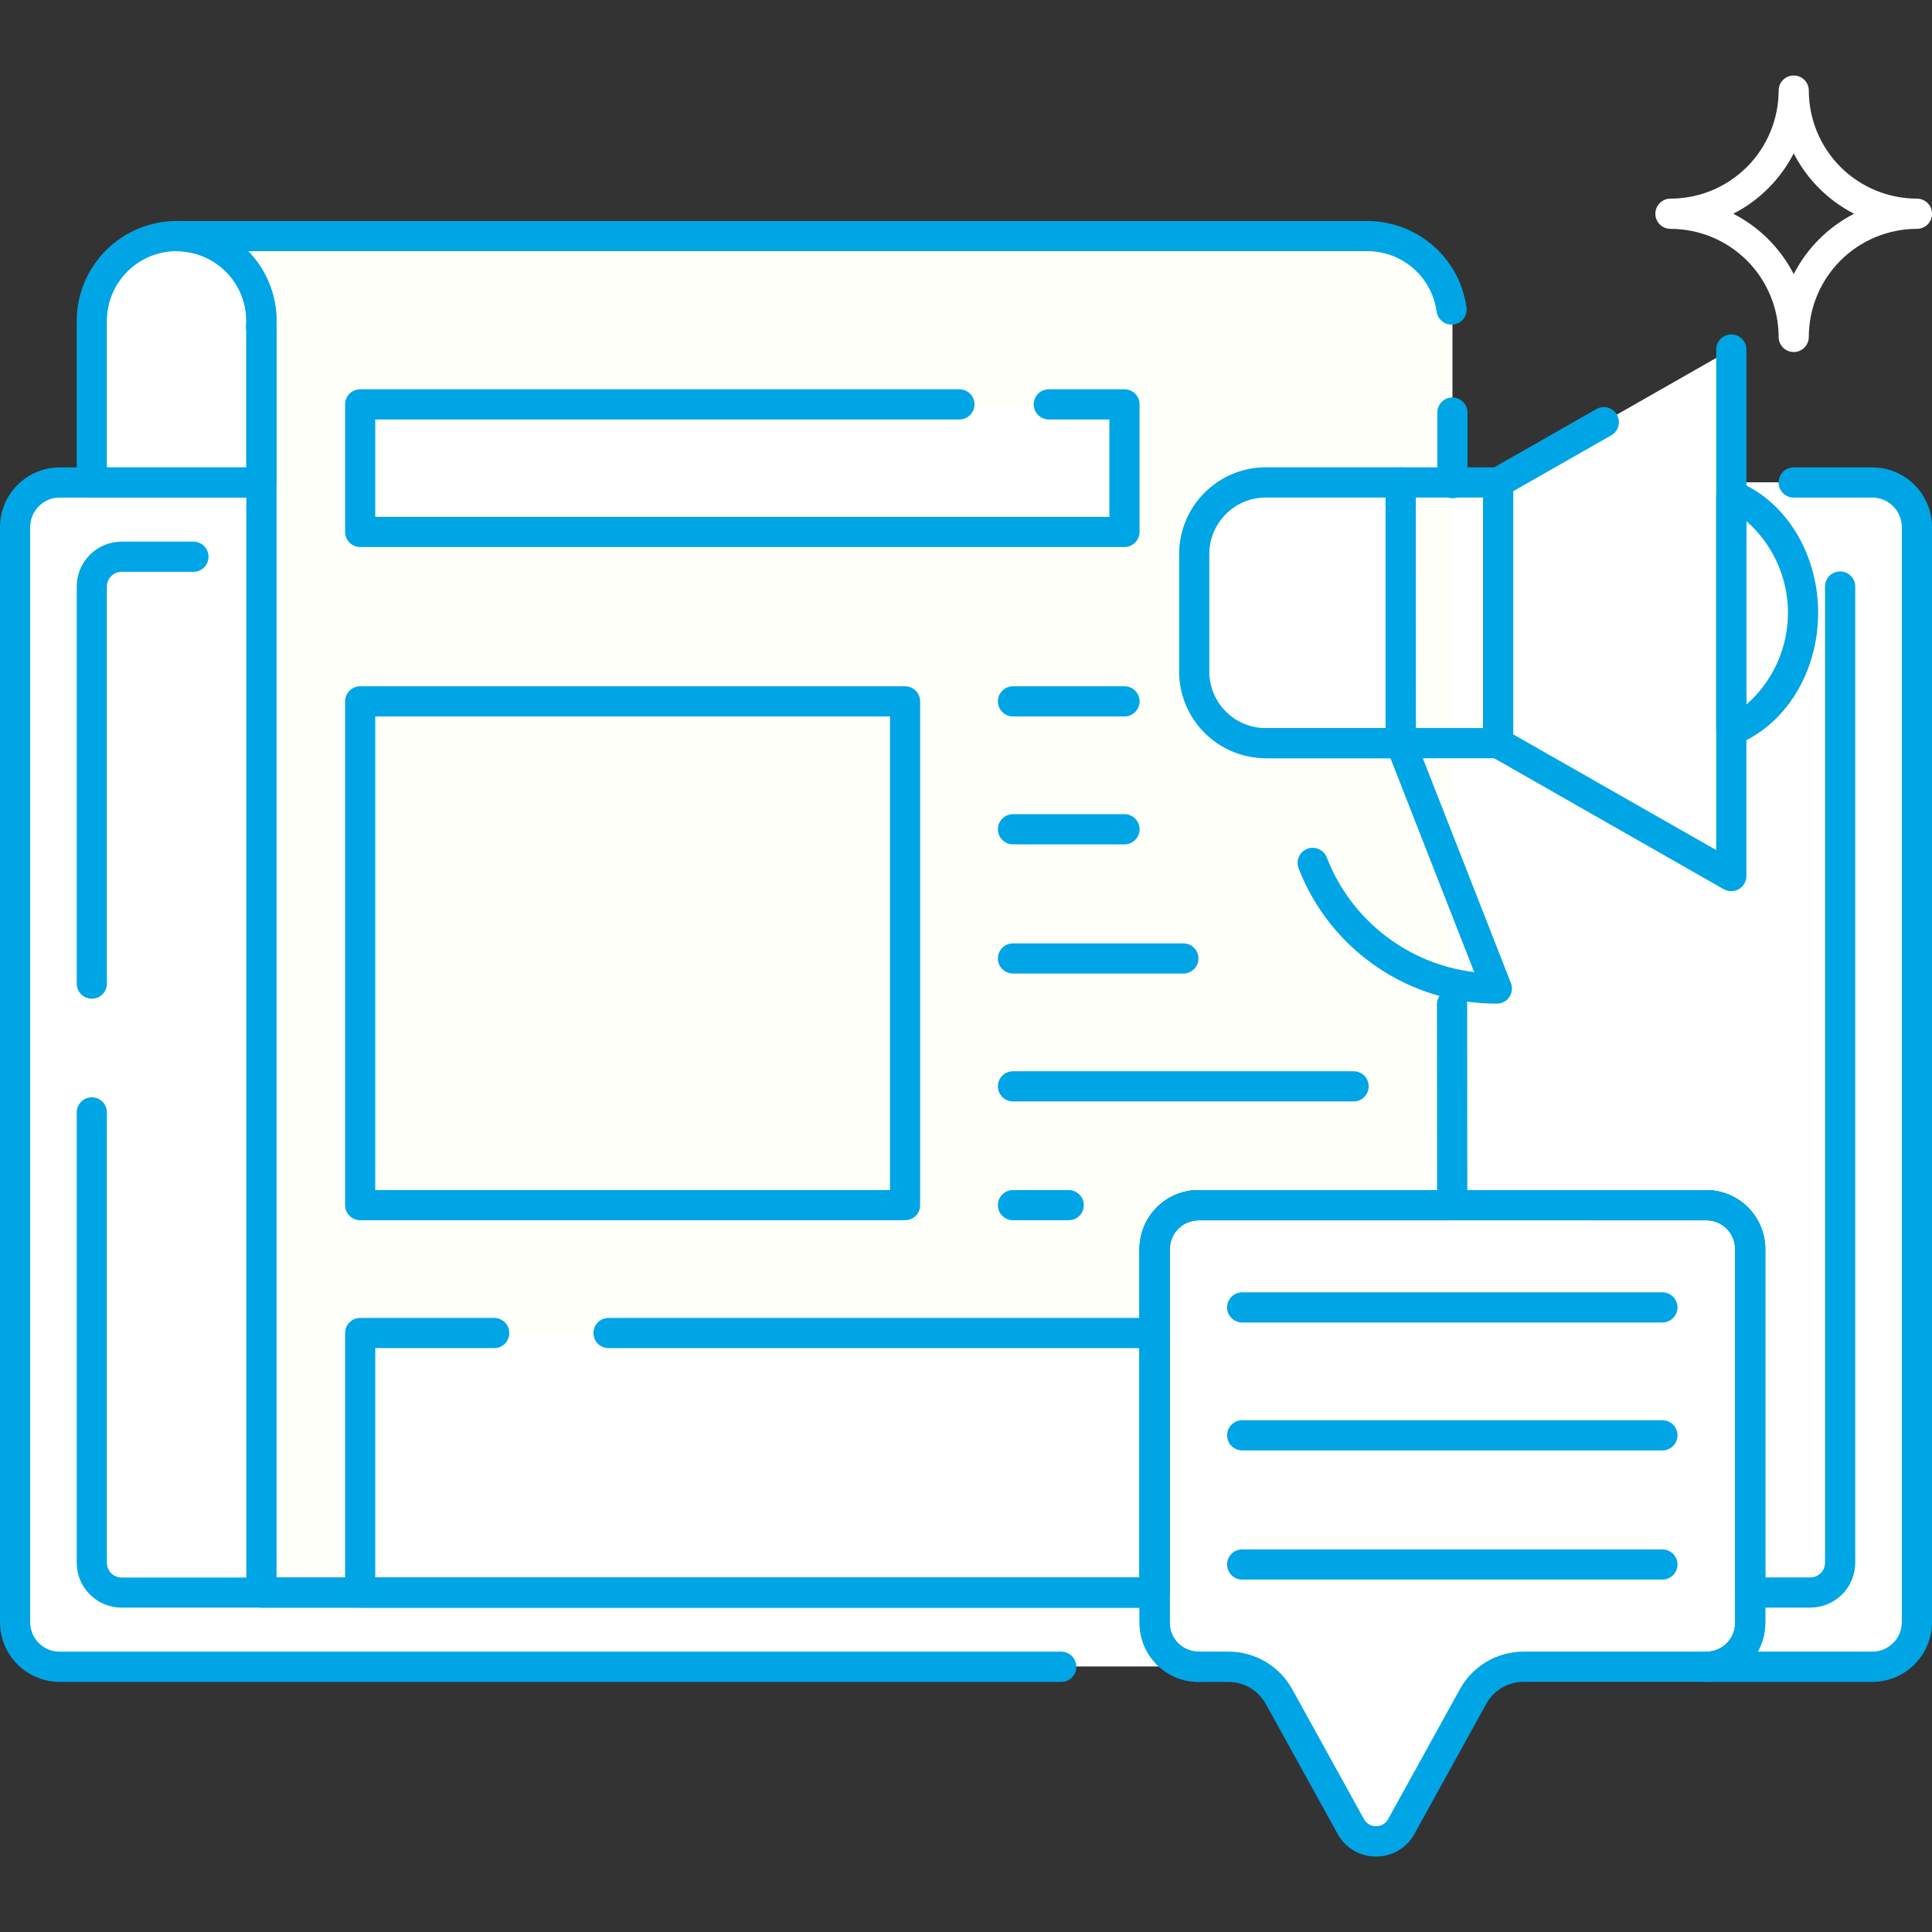 <svg width="42" height="42" viewBox="0 0 42 42" fill="none" xmlns="http://www.w3.org/2000/svg">
<rect x="0" y="0" width="42" height="42" fill="#333333" stroke="none"/>
<path d="M1.297 10.489H40.705C40.961 10.489 41.207 10.591 41.389 10.773C41.57 10.955 41.672 11.201 41.672 11.458V35.258C41.672 35.515 41.57 35.762 41.388 35.943C41.206 36.125 40.96 36.227 40.703 36.227H1.297C1.04 36.227 0.794 36.125 0.612 35.943C0.43 35.761 0.328 35.515 0.328 35.258V11.457C0.328 11.201 0.43 10.954 0.612 10.773C0.793 10.591 1.04 10.489 1.297 10.489Z" fill="white"/>
<path d="M0.974 35.904V12.104C0.974 11.848 1.076 11.601 1.258 11.419C1.44 11.238 1.686 11.135 1.943 11.135H41.349C41.443 11.137 41.537 11.152 41.627 11.181C41.568 10.981 41.446 10.806 41.279 10.682C41.113 10.557 40.911 10.489 40.703 10.489H1.297C1.17 10.489 1.044 10.514 0.926 10.563C0.809 10.611 0.702 10.683 0.612 10.773C0.522 10.863 0.45 10.97 0.402 11.088C0.353 11.205 0.328 11.331 0.328 11.458V35.258C0.329 35.466 0.396 35.668 0.521 35.834C0.645 36.001 0.82 36.123 1.019 36.182C0.991 36.092 0.976 35.998 0.974 35.904Z" fill="white"/>
<path d="M2.64 12.105H39.357C39.528 12.105 39.693 12.173 39.814 12.294C39.935 12.415 40.003 12.579 40.003 12.751V33.964C40.003 34.135 39.935 34.299 39.814 34.42C39.693 34.542 39.529 34.61 39.357 34.61H2.64C2.469 34.61 2.305 34.542 2.183 34.42C2.062 34.299 1.994 34.135 1.994 33.964V12.75C1.994 12.579 2.062 12.415 2.183 12.294C2.304 12.173 2.469 12.105 2.64 12.105Z" fill="white"/>
<path d="M38.408 27.511H27.366C27.241 27.511 27.117 27.536 27.002 27.583C26.886 27.631 26.781 27.701 26.693 27.79C26.604 27.878 26.534 27.983 26.486 28.098C26.439 28.214 26.414 28.338 26.414 28.463V34.609H39.362V28.463C39.362 28.338 39.338 28.214 39.29 28.098C39.242 27.983 39.171 27.877 39.083 27.789C38.994 27.7 38.889 27.63 38.773 27.583C38.657 27.535 38.533 27.511 38.408 27.511Z" fill="white"/>
<path d="M37.636 20.902V17.734C37.697 17.71 37.757 17.683 37.815 17.653C38.153 17.468 38.434 17.195 38.627 16.862C38.82 16.529 38.918 16.149 38.91 15.764V12.343H27.518C27.313 12.343 27.111 12.383 26.922 12.461C26.733 12.54 26.561 12.654 26.417 12.799C26.273 12.943 26.158 13.115 26.079 13.303C26.001 13.492 25.961 13.695 25.961 13.899V16.455C25.961 16.66 26.001 16.862 26.079 17.051C26.158 17.239 26.273 17.411 26.417 17.555C26.561 17.7 26.733 17.815 26.922 17.893C27.111 17.971 27.313 18.011 27.518 18.011L28.537 20.614C28.852 21.419 29.402 22.111 30.117 22.598C30.831 23.085 31.675 23.346 32.54 23.346L30.45 18.011H32.566L37.636 20.902Z" fill="white"/>
<path d="M3.286 12.751H40.004C40.004 12.666 39.987 12.582 39.954 12.504C39.922 12.425 39.874 12.354 39.814 12.294C39.754 12.234 39.683 12.186 39.605 12.154C39.526 12.121 39.442 12.105 39.357 12.105H2.64C2.555 12.105 2.471 12.121 2.393 12.154C2.314 12.186 2.243 12.234 2.183 12.294C2.123 12.354 2.076 12.425 2.043 12.504C2.011 12.582 1.994 12.666 1.994 12.751V33.963C1.994 34.048 2.011 34.132 2.043 34.211C2.076 34.289 2.123 34.36 2.183 34.42C2.243 34.48 2.314 34.528 2.393 34.56C2.471 34.593 2.555 34.61 2.64 34.61V13.397C2.64 13.312 2.657 13.228 2.689 13.15C2.722 13.072 2.769 13 2.829 12.94C2.889 12.88 2.961 12.833 3.039 12.8C3.117 12.768 3.201 12.751 3.286 12.751Z" fill="white"/>
<path d="M33.783 12.75H31.574V16.392V34.615H33.783V12.75Z" fill="white"/>
<path d="M27.887 10.489V6.976C27.887 6.734 27.935 6.494 28.028 6.271C28.12 6.047 28.256 5.844 28.427 5.673C28.599 5.502 28.802 5.366 29.025 5.273C29.249 5.181 29.489 5.133 29.731 5.133H3.84C3.598 5.133 3.358 5.181 3.134 5.273C2.911 5.366 2.707 5.502 2.536 5.673C2.365 5.844 2.229 6.047 2.137 6.271C2.044 6.494 1.996 6.734 1.996 6.976V10.489H27.887Z" fill="white"/>
<path d="M29.731 5.133H3.84C4.082 5.133 4.322 5.181 4.545 5.273C4.769 5.366 4.972 5.502 5.143 5.673C5.315 5.844 5.45 6.047 5.543 6.271C5.636 6.494 5.684 6.734 5.684 6.976C5.684 7.024 5.68 7.071 5.676 7.117H5.684V34.62H31.575V6.976C31.575 6.734 31.527 6.494 31.434 6.271C31.341 6.047 31.206 5.844 31.035 5.673C30.863 5.502 30.66 5.366 30.436 5.273C30.213 5.181 29.973 5.133 29.731 5.133Z" fill="#FFFFFA"/>
<path d="M7.83 8.791H24.445V11.564H7.83V8.791Z" fill="white"/>
<path d="M7.83 28.979H29.425V34.615H7.83V28.979Z" fill="white"/>
<path d="M30.45 16.156H27.518C27.313 16.156 27.111 16.116 26.922 16.038C26.733 15.959 26.561 15.845 26.417 15.7C26.273 15.556 26.158 15.384 26.079 15.195C26.001 15.007 25.961 14.804 25.961 14.6V12.042C25.961 11.838 26.001 11.635 26.079 11.447C26.158 11.258 26.273 11.086 26.417 10.942C26.561 10.797 26.733 10.683 26.922 10.604C27.111 10.526 27.313 10.486 27.518 10.486H30.45V16.156Z" fill="white"/>
<path d="M27.518 10.488C27.105 10.488 26.709 10.651 26.418 10.943C26.126 11.234 25.961 11.63 25.961 12.042V12.764C25.961 12.56 26.001 12.357 26.079 12.168C26.158 11.98 26.273 11.808 26.417 11.664C26.561 11.519 26.733 11.405 26.922 11.326C27.111 11.248 27.313 11.208 27.518 11.208H30.45V10.488H27.518Z" fill="white"/>
<path d="M37.636 19.045L32.568 16.156V10.488L37.636 7.598V19.045Z" fill="white"/>
<path d="M32.568 10.488V11.207L37.636 8.318V7.598L32.568 10.488Z" fill="white"/>
<path d="M37.636 18.325V19.045L32.568 16.156V15.436L37.636 18.325Z" fill="white"/>
<path d="M27.518 16.156C27.313 16.156 27.111 16.116 26.922 16.038C26.733 15.959 26.561 15.845 26.417 15.7C26.273 15.556 26.158 15.384 26.079 15.195C26.001 15.007 25.961 14.804 25.961 14.6V13.88C25.961 14.084 26.001 14.286 26.079 14.475C26.158 14.664 26.273 14.836 26.417 14.98C26.561 15.125 26.733 15.239 26.922 15.317C27.111 15.396 27.313 15.436 27.518 15.436H30.45V16.156L27.518 16.156Z" fill="white"/>
<path d="M37.637 10.765V15.879C38.12 15.654 38.526 15.291 38.804 14.836C39.082 14.382 39.218 13.854 39.197 13.322C39.218 12.789 39.082 12.262 38.804 11.807C38.526 11.352 38.12 10.989 37.637 10.765Z" fill="white"/>
<path d="M37.637 14.517V15.879C38.12 15.654 38.526 15.291 38.804 14.836C39.082 14.382 39.218 13.854 39.197 13.322C39.195 13.092 39.168 12.864 39.116 12.641C39.039 13.05 38.865 13.434 38.607 13.761C38.35 14.088 38.017 14.347 37.637 14.517Z" fill="white"/>
<path d="M30.451 16.484H27.518C27.018 16.483 26.54 16.285 26.186 15.932C25.833 15.579 25.634 15.101 25.633 14.602V12.042C25.634 11.543 25.832 11.064 26.186 10.711C26.539 10.357 27.018 10.159 27.518 10.158H30.451C30.538 10.158 30.621 10.193 30.683 10.255C30.744 10.316 30.779 10.399 30.779 10.487V16.156C30.779 16.243 30.744 16.326 30.683 16.388C30.621 16.449 30.538 16.484 30.451 16.484ZM27.518 10.816C27.192 10.816 26.88 10.945 26.65 11.175C26.42 11.405 26.29 11.717 26.289 12.042V14.602C26.29 14.927 26.419 15.239 26.649 15.469C26.88 15.7 27.192 15.829 27.518 15.829H30.122V10.816H27.518Z" fill="#00A5E5"/>
<path d="M37.637 19.373C37.579 19.374 37.523 19.359 37.473 19.331L32.406 16.441C32.356 16.412 32.315 16.37 32.286 16.32C32.257 16.27 32.242 16.213 32.242 16.156V10.488C32.242 10.43 32.257 10.373 32.286 10.323C32.315 10.273 32.356 10.232 32.406 10.203L34.703 8.893C34.779 8.85 34.868 8.839 34.952 8.862C35.036 8.885 35.108 8.94 35.151 9.016C35.194 9.092 35.205 9.181 35.182 9.265C35.159 9.349 35.104 9.42 35.028 9.463L32.897 10.678V15.965L37.309 18.48V7.598C37.309 7.511 37.343 7.428 37.405 7.366C37.466 7.305 37.55 7.27 37.637 7.27C37.724 7.27 37.807 7.305 37.869 7.366C37.93 7.428 37.965 7.511 37.965 7.598V19.045C37.965 19.132 37.93 19.216 37.869 19.277C37.807 19.339 37.724 19.373 37.637 19.373Z" fill="#00A5E5"/>
<path d="M32.541 21.818C31.609 21.822 30.698 21.543 29.929 21.018C29.159 20.493 28.567 19.747 28.231 18.878C28.2 18.797 28.201 18.707 28.236 18.627C28.271 18.547 28.336 18.485 28.417 18.453C28.498 18.421 28.589 18.423 28.669 18.458C28.748 18.493 28.811 18.558 28.843 18.639C29.1 19.306 29.535 19.891 30.1 20.33C30.664 20.77 31.338 21.047 32.048 21.133L30.228 16.484H27.518C27.431 16.484 27.347 16.449 27.286 16.388C27.224 16.326 27.189 16.243 27.189 16.156C27.189 16.069 27.224 15.985 27.286 15.924C27.347 15.862 27.431 15.828 27.518 15.828H30.451C30.517 15.827 30.581 15.847 30.636 15.884C30.69 15.922 30.733 15.975 30.756 16.036L32.846 21.371C32.865 21.421 32.873 21.474 32.866 21.527C32.86 21.581 32.841 21.631 32.811 21.675C32.781 21.72 32.741 21.756 32.694 21.78C32.646 21.805 32.594 21.818 32.54 21.818H32.541Z" fill="#00A5E5"/>
<path d="M32.567 16.484H30.449C30.362 16.484 30.279 16.449 30.217 16.388C30.156 16.326 30.121 16.243 30.121 16.156V10.488C30.121 10.401 30.156 10.317 30.217 10.256C30.279 10.194 30.362 10.16 30.449 10.16H32.565C32.652 10.16 32.736 10.194 32.797 10.256C32.859 10.317 32.893 10.401 32.893 10.488V16.156C32.893 16.242 32.859 16.326 32.798 16.387C32.737 16.448 32.654 16.483 32.567 16.484ZM30.779 15.827H32.239V10.816H30.777L30.779 15.827Z" fill="#00A5E5"/>
<path d="M37.637 16.207C37.55 16.207 37.466 16.172 37.405 16.111C37.343 16.049 37.309 15.966 37.309 15.879V10.765C37.309 10.712 37.322 10.659 37.347 10.611C37.372 10.564 37.408 10.524 37.452 10.493C37.497 10.463 37.548 10.445 37.601 10.439C37.654 10.433 37.708 10.44 37.758 10.46C38.815 10.88 39.525 12.03 39.525 13.322C39.525 14.614 38.815 15.764 37.758 16.184C37.719 16.199 37.678 16.207 37.637 16.207ZM37.965 11.328V15.316C38.249 15.067 38.476 14.761 38.632 14.417C38.788 14.073 38.869 13.7 38.869 13.322C38.869 12.944 38.788 12.571 38.632 12.227C38.476 11.883 38.249 11.576 37.965 11.328Z" fill="#00A5E5"/>
<path d="M37.095 36.234H33.12C32.896 36.234 32.676 36.294 32.483 36.408C32.29 36.522 32.131 36.686 32.023 36.882L30.462 39.707C30.408 39.805 30.328 39.887 30.232 39.944C30.135 40.001 30.025 40.031 29.913 40.031C29.801 40.031 29.691 40.001 29.595 39.944C29.498 39.887 29.419 39.805 29.365 39.707L27.804 36.881C27.695 36.685 27.536 36.522 27.343 36.408C27.15 36.294 26.93 36.234 26.706 36.234H26.053C25.928 36.234 25.804 36.209 25.689 36.161C25.573 36.114 25.469 36.044 25.38 35.955C25.292 35.867 25.222 35.762 25.174 35.646C25.126 35.531 25.102 35.407 25.102 35.282V27.151C25.102 27.026 25.126 26.903 25.174 26.787C25.222 26.672 25.292 26.567 25.38 26.479C25.469 26.39 25.573 26.32 25.689 26.272C25.804 26.224 25.928 26.2 26.053 26.2H37.096C37.348 26.2 37.59 26.3 37.769 26.479C37.947 26.657 38.047 26.899 38.047 27.151V35.282C38.047 35.407 38.023 35.531 37.975 35.647C37.927 35.762 37.857 35.867 37.769 35.956C37.68 36.044 37.575 36.114 37.46 36.162C37.344 36.21 37.22 36.235 37.095 36.234Z" fill="white"/>
<path d="M25.756 35.938V27.807C25.756 27.682 25.781 27.559 25.829 27.443C25.876 27.328 25.947 27.223 26.035 27.134C26.123 27.046 26.228 26.976 26.344 26.928C26.459 26.88 26.583 26.856 26.708 26.856H37.751C37.837 26.857 37.924 26.87 38.007 26.895C37.952 26.696 37.832 26.52 37.667 26.394C37.503 26.269 37.301 26.201 37.094 26.2H26.053C25.928 26.2 25.804 26.224 25.689 26.272C25.573 26.32 25.469 26.39 25.38 26.479C25.292 26.567 25.222 26.672 25.174 26.787C25.126 26.903 25.102 27.026 25.102 27.151V35.282C25.102 35.489 25.17 35.691 25.296 35.856C25.422 36.02 25.598 36.14 25.797 36.195C25.772 36.112 25.758 36.025 25.756 35.938Z" fill="white"/>
<path d="M40.703 36.563H37.096C37.008 36.563 36.925 36.528 36.864 36.467C36.802 36.405 36.767 36.322 36.767 36.235C36.767 36.148 36.802 36.064 36.864 36.002C36.925 35.941 37.008 35.906 37.096 35.906C37.261 35.906 37.419 35.841 37.536 35.724C37.653 35.607 37.719 35.448 37.719 35.283V27.151C37.719 27.07 37.703 26.988 37.672 26.913C37.64 26.837 37.594 26.768 37.536 26.711C37.478 26.653 37.41 26.607 37.334 26.575C37.258 26.544 37.177 26.528 37.096 26.528H26.053C25.888 26.529 25.73 26.594 25.613 26.711C25.496 26.828 25.43 26.986 25.43 27.151V35.282C25.43 35.447 25.496 35.605 25.613 35.722C25.73 35.839 25.888 35.905 26.053 35.905C26.14 35.905 26.224 35.94 26.285 36.002C26.347 36.063 26.381 36.147 26.381 36.234C26.381 36.321 26.347 36.404 26.285 36.466C26.224 36.527 26.14 36.562 26.053 36.562C25.714 36.561 25.389 36.426 25.149 36.186C24.909 35.946 24.774 35.621 24.773 35.282V27.151C24.774 26.812 24.909 26.487 25.149 26.247C25.389 26.007 25.714 25.872 26.053 25.872H37.096C37.435 25.872 37.76 26.007 38 26.247C38.24 26.487 38.375 26.812 38.376 27.151V35.282C38.375 35.501 38.319 35.715 38.212 35.905H40.701C40.871 35.906 41.034 35.839 41.155 35.719C41.275 35.599 41.343 35.436 41.344 35.266V11.457C41.343 11.288 41.276 11.125 41.156 11.005C41.036 10.885 40.873 10.817 40.703 10.817H38.993C38.906 10.817 38.822 10.783 38.761 10.721C38.699 10.66 38.665 10.576 38.665 10.489C38.665 10.402 38.699 10.319 38.761 10.257C38.822 10.196 38.906 10.161 38.993 10.161H40.703C41.047 10.161 41.376 10.298 41.62 10.541C41.863 10.784 41.999 11.114 42 11.457V35.266C42 35.61 41.863 35.939 41.62 36.182C41.376 36.426 41.047 36.562 40.703 36.563Z" fill="#00A5E5"/>
<path d="M23.071 36.563H1.297C0.953 36.562 0.624 36.426 0.38 36.182C0.137 35.939 0 35.61 0 35.266L0 11.457C0.001 11.114 0.137 10.784 0.381 10.541C0.624 10.298 0.953 10.161 1.297 10.161H5.683C5.77 10.161 5.853 10.196 5.915 10.257C5.976 10.319 6.011 10.402 6.011 10.489C6.011 10.576 5.976 10.66 5.915 10.721C5.853 10.783 5.77 10.817 5.683 10.817H1.297C1.127 10.817 0.964 10.885 0.844 11.005C0.724 11.125 0.657 11.288 0.656 11.457V35.266C0.657 35.436 0.724 35.599 0.844 35.719C0.964 35.839 1.127 35.906 1.297 35.906H23.071C23.158 35.906 23.242 35.941 23.303 36.002C23.365 36.064 23.399 36.148 23.399 36.235C23.399 36.322 23.365 36.405 23.303 36.467C23.242 36.528 23.158 36.563 23.071 36.563Z" fill="#00A5E5"/>
<path d="M39.359 34.948H38.049C37.962 34.948 37.878 34.914 37.817 34.852C37.755 34.791 37.721 34.707 37.721 34.62V27.151C37.721 27.07 37.705 26.988 37.673 26.913C37.642 26.837 37.596 26.768 37.538 26.71C37.48 26.653 37.411 26.607 37.336 26.575C37.26 26.544 37.179 26.528 37.097 26.528H26.054C25.889 26.529 25.73 26.594 25.614 26.711C25.497 26.828 25.431 26.986 25.43 27.151V34.62C25.43 34.707 25.396 34.791 25.334 34.852C25.273 34.914 25.189 34.948 25.102 34.948H2.642C2.384 34.948 2.136 34.845 1.954 34.663C1.771 34.48 1.668 34.233 1.668 33.974V24.183C1.668 24.096 1.703 24.012 1.764 23.951C1.826 23.889 1.909 23.855 1.996 23.855C2.083 23.855 2.167 23.889 2.228 23.951C2.29 24.012 2.324 24.096 2.324 24.183V33.976C2.324 34.06 2.358 34.141 2.418 34.201C2.477 34.26 2.558 34.294 2.642 34.294H24.772V27.151C24.773 26.812 24.908 26.487 25.148 26.247C25.388 26.007 25.713 25.872 26.052 25.872H37.095C37.434 25.872 37.759 26.007 37.999 26.247C38.239 26.487 38.374 26.812 38.374 27.151V34.292H39.357C39.441 34.292 39.522 34.258 39.581 34.199C39.641 34.139 39.675 34.059 39.675 33.974V12.75C39.675 12.663 39.709 12.58 39.771 12.518C39.832 12.457 39.916 12.422 40.003 12.422C40.09 12.422 40.173 12.457 40.235 12.518C40.296 12.58 40.331 12.663 40.331 12.75V33.974C40.331 34.232 40.228 34.479 40.046 34.662C39.864 34.844 39.617 34.947 39.359 34.948Z" fill="#00A5E5"/>
<path d="M1.996 21.711C1.909 21.711 1.826 21.677 1.764 21.615C1.703 21.554 1.668 21.47 1.668 21.383V12.749C1.668 12.491 1.771 12.243 1.954 12.061C2.136 11.878 2.384 11.775 2.642 11.775H4.205C4.292 11.775 4.376 11.81 4.437 11.871C4.499 11.933 4.533 12.016 4.533 12.103C4.533 12.19 4.499 12.274 4.437 12.335C4.376 12.397 4.292 12.431 4.205 12.431H2.642C2.558 12.431 2.477 12.465 2.418 12.524C2.358 12.584 2.324 12.665 2.324 12.749V21.383C2.324 21.47 2.29 21.554 2.228 21.615C2.167 21.677 2.083 21.711 1.996 21.711Z" fill="#00A5E5"/>
<path d="M5.684 10.817H1.996C1.909 10.817 1.826 10.783 1.764 10.721C1.703 10.66 1.668 10.576 1.668 10.489V6.976C1.668 6.4 1.897 5.848 2.304 5.441C2.711 5.033 3.264 4.804 3.84 4.804C4.416 4.804 4.968 5.033 5.376 5.441C5.783 5.848 6.012 6.4 6.012 6.976C6.012 7.009 6.012 7.04 6.008 7.072C6.01 7.087 6.012 7.102 6.012 7.117V10.489C6.012 10.576 5.977 10.66 5.916 10.721C5.854 10.783 5.771 10.817 5.684 10.817ZM2.324 10.161H5.355V7.186C5.349 7.155 5.346 7.123 5.349 7.092C5.352 7.047 5.355 7.012 5.355 6.976C5.355 6.574 5.196 6.188 4.912 5.904C4.627 5.62 4.242 5.46 3.84 5.46C3.438 5.46 3.052 5.62 2.768 5.904C2.484 6.188 2.324 6.574 2.324 6.976V10.161Z" fill="#00A5E5"/>
<path d="M25.1 34.948H5.684C5.597 34.948 5.513 34.914 5.452 34.852C5.39 34.791 5.355 34.707 5.355 34.62V7.182C5.349 7.153 5.347 7.123 5.349 7.093C5.353 7.047 5.355 7.012 5.355 6.977C5.355 6.575 5.195 6.19 4.911 5.906C4.627 5.622 4.242 5.462 3.84 5.462C3.753 5.462 3.669 5.427 3.608 5.366C3.546 5.304 3.512 5.221 3.512 5.134C3.512 5.047 3.546 4.963 3.608 4.902C3.669 4.84 3.753 4.805 3.84 4.805H29.731C30.256 4.807 30.762 4.998 31.157 5.343C31.553 5.689 31.81 6.165 31.881 6.685C31.893 6.771 31.87 6.859 31.817 6.928C31.765 6.997 31.686 7.042 31.6 7.054C31.514 7.066 31.427 7.043 31.357 6.99C31.288 6.937 31.243 6.859 31.231 6.773C31.181 6.41 31.002 6.077 30.727 5.836C30.451 5.595 30.098 5.461 29.731 5.46H5.394C5.79 5.865 6.012 6.409 6.012 6.975C6.012 7.008 6.012 7.039 6.008 7.07C6.011 7.086 6.012 7.101 6.012 7.116V34.291H24.772V27.151C24.773 26.812 24.908 26.487 25.148 26.247C25.388 26.008 25.713 25.872 26.052 25.872H31.241L31.238 21.833C31.238 21.746 31.273 21.662 31.334 21.601C31.396 21.539 31.479 21.505 31.566 21.505C31.653 21.505 31.737 21.539 31.798 21.601C31.86 21.662 31.895 21.746 31.895 21.833L31.898 26.2C31.898 26.287 31.864 26.37 31.802 26.431C31.741 26.493 31.657 26.528 31.57 26.528H26.054C25.889 26.528 25.73 26.594 25.614 26.711C25.497 26.828 25.431 26.986 25.43 27.151V34.62C25.43 34.663 25.422 34.706 25.405 34.746C25.389 34.786 25.364 34.822 25.334 34.853C25.303 34.883 25.267 34.907 25.227 34.924C25.187 34.94 25.144 34.949 25.1 34.948Z" fill="#00A5E5"/>
<path d="M19.675 26.527H7.83C7.743 26.527 7.66 26.493 7.598 26.431C7.537 26.37 7.502 26.286 7.502 26.199V15.247C7.502 15.16 7.537 15.077 7.598 15.015C7.66 14.954 7.743 14.919 7.83 14.919H19.675C19.762 14.919 19.846 14.954 19.907 15.015C19.969 15.077 20.003 15.16 20.003 15.247V26.199C20.003 26.286 19.969 26.37 19.907 26.431C19.846 26.493 19.762 26.527 19.675 26.527ZM8.158 25.871H19.347V15.575H8.158V25.871Z" fill="#00A5E5"/>
<path d="M24.445 11.892H7.83C7.743 11.892 7.66 11.857 7.598 11.796C7.537 11.734 7.502 11.651 7.502 11.564V8.791C7.502 8.704 7.537 8.62 7.598 8.559C7.66 8.497 7.743 8.463 7.83 8.463H20.857C20.944 8.463 21.027 8.497 21.089 8.559C21.15 8.62 21.185 8.704 21.185 8.791C21.185 8.878 21.15 8.961 21.089 9.023C21.027 9.084 20.944 9.119 20.857 9.119H8.158V11.236H24.117V9.119H22.8C22.713 9.119 22.629 9.084 22.568 9.023C22.506 8.961 22.472 8.878 22.472 8.791C22.472 8.704 22.506 8.62 22.568 8.559C22.629 8.497 22.713 8.463 22.8 8.463H24.445C24.532 8.463 24.615 8.497 24.677 8.559C24.738 8.62 24.773 8.704 24.773 8.791V11.564C24.773 11.651 24.738 11.734 24.677 11.796C24.615 11.857 24.532 11.892 24.445 11.892Z" fill="#00A5E5"/>
<path d="M24.446 15.575H22.021C21.934 15.575 21.851 15.541 21.79 15.479C21.728 15.418 21.693 15.334 21.693 15.247C21.693 15.16 21.728 15.077 21.79 15.015C21.851 14.954 21.934 14.919 22.021 14.919H24.446C24.533 14.919 24.616 14.954 24.678 15.015C24.739 15.077 24.774 15.16 24.774 15.247C24.774 15.334 24.739 15.418 24.678 15.479C24.616 15.541 24.533 15.575 24.446 15.575Z" fill="#00A5E5"/>
<path d="M24.446 18.356H22.021C21.934 18.356 21.851 18.321 21.79 18.259C21.728 18.198 21.693 18.115 21.693 18.027C21.693 17.941 21.728 17.857 21.79 17.796C21.851 17.734 21.934 17.699 22.021 17.699H24.446C24.533 17.699 24.616 17.734 24.678 17.796C24.739 17.857 24.774 17.941 24.774 18.027C24.774 18.115 24.739 18.198 24.678 18.259C24.616 18.321 24.533 18.356 24.446 18.356Z" fill="#00A5E5"/>
<path d="M25.725 21.164H22.021C21.934 21.164 21.851 21.13 21.79 21.068C21.728 21.006 21.693 20.923 21.693 20.836C21.693 20.749 21.728 20.666 21.79 20.604C21.851 20.542 21.934 20.508 22.021 20.508H25.725C25.812 20.508 25.896 20.542 25.957 20.604C26.019 20.666 26.053 20.749 26.053 20.836C26.053 20.923 26.019 21.006 25.957 21.068C25.896 21.13 25.812 21.164 25.725 21.164Z" fill="#00A5E5"/>
<path d="M29.426 23.945H22.021C21.934 23.945 21.851 23.91 21.79 23.849C21.728 23.787 21.693 23.703 21.693 23.616C21.693 23.529 21.728 23.446 21.79 23.384C21.851 23.323 21.934 23.288 22.021 23.288H29.426C29.513 23.288 29.597 23.323 29.658 23.384C29.72 23.446 29.754 23.529 29.754 23.616C29.754 23.703 29.72 23.787 29.658 23.849C29.597 23.91 29.513 23.945 29.426 23.945Z" fill="#00A5E5"/>
<path d="M23.234 26.527H22.021C21.934 26.527 21.851 26.493 21.79 26.431C21.728 26.37 21.693 26.286 21.693 26.199C21.693 26.112 21.728 26.029 21.79 25.967C21.851 25.906 21.934 25.871 22.021 25.871H23.233C23.32 25.871 23.404 25.906 23.465 25.967C23.527 26.029 23.561 26.112 23.561 26.199C23.561 26.286 23.527 26.37 23.465 26.431C23.404 26.493 23.32 26.527 23.233 26.527H23.234Z" fill="#00A5E5"/>
<path d="M25.099 34.948H7.83C7.743 34.948 7.66 34.914 7.598 34.852C7.537 34.791 7.502 34.707 7.502 34.62V28.979C7.502 28.892 7.537 28.808 7.598 28.747C7.66 28.685 7.743 28.651 7.83 28.651H10.744C10.831 28.651 10.915 28.685 10.976 28.747C11.038 28.808 11.072 28.892 11.072 28.979C11.072 29.066 11.038 29.149 10.976 29.211C10.915 29.273 10.831 29.307 10.744 29.307H8.158V34.292H24.771V29.307H13.229C13.142 29.307 13.058 29.273 12.997 29.211C12.935 29.149 12.901 29.066 12.901 28.979C12.901 28.892 12.935 28.808 12.997 28.747C13.058 28.685 13.142 28.651 13.229 28.651H25.099C25.186 28.651 25.27 28.685 25.331 28.747C25.392 28.808 25.427 28.892 25.427 28.979V34.62C25.427 34.663 25.419 34.706 25.402 34.745C25.386 34.785 25.362 34.822 25.331 34.852C25.301 34.883 25.265 34.907 25.225 34.923C25.185 34.94 25.142 34.948 25.099 34.948Z" fill="#00A5E5"/>
<path d="M38.994 7.653C38.907 7.653 38.823 7.618 38.762 7.556C38.7 7.495 38.666 7.411 38.666 7.324C38.665 6.701 38.417 6.104 37.976 5.663C37.535 5.223 36.938 4.975 36.315 4.975C36.227 4.975 36.144 4.94 36.082 4.879C36.021 4.817 35.986 4.734 35.986 4.647C35.986 4.56 36.021 4.476 36.082 4.415C36.144 4.353 36.227 4.318 36.315 4.318C36.938 4.318 37.535 4.07 37.976 3.63C38.417 3.189 38.665 2.592 38.666 1.969C38.666 1.882 38.7 1.798 38.762 1.737C38.823 1.675 38.907 1.641 38.994 1.641C39.081 1.641 39.164 1.675 39.226 1.737C39.287 1.798 39.322 1.882 39.322 1.969C39.323 2.592 39.571 3.189 40.011 3.63C40.452 4.07 41.05 4.318 41.673 4.318C41.76 4.318 41.843 4.353 41.905 4.415C41.966 4.476 42.001 4.56 42.001 4.647C42.001 4.734 41.966 4.817 41.905 4.879C41.843 4.94 41.76 4.975 41.673 4.975C41.05 4.975 40.452 5.223 40.011 5.663C39.571 6.104 39.323 6.701 39.322 7.324C39.322 7.411 39.287 7.495 39.226 7.556C39.164 7.618 39.081 7.653 38.994 7.653ZM37.681 4.647C38.245 4.936 38.704 5.395 38.994 5.959C39.283 5.395 39.742 4.936 40.306 4.647C39.742 4.357 39.283 3.898 38.994 3.334C38.704 3.898 38.245 4.358 37.68 4.647H37.681Z" fill="white"/>
<path d="M29.913 40.359C29.742 40.361 29.574 40.316 29.427 40.229C29.28 40.142 29.159 40.017 29.078 39.867L27.517 37.042C27.436 36.897 27.319 36.776 27.177 36.692C27.034 36.608 26.872 36.564 26.706 36.564H26.053C25.714 36.563 25.389 36.428 25.149 36.188C24.909 35.948 24.774 35.623 24.773 35.284V27.151C24.774 26.812 24.909 26.487 25.149 26.247C25.389 26.007 25.714 25.872 26.053 25.872H37.096C37.435 25.872 37.76 26.007 38 26.247C38.24 26.487 38.375 26.812 38.376 27.151V35.282C38.375 35.621 38.24 35.946 38 36.186C37.76 36.426 37.435 36.561 37.096 36.562H33.12C32.955 36.562 32.792 36.606 32.65 36.69C32.507 36.774 32.39 36.895 32.31 37.04L30.749 39.867C30.668 40.017 30.547 40.142 30.399 40.229C30.252 40.316 30.084 40.361 29.913 40.359ZM26.053 26.527C25.888 26.528 25.73 26.594 25.613 26.71C25.496 26.827 25.43 26.985 25.43 27.151V35.281C25.43 35.447 25.496 35.605 25.613 35.721C25.73 35.838 25.888 35.904 26.053 35.905H26.707C26.99 35.905 27.267 35.98 27.511 36.124C27.754 36.268 27.955 36.474 28.092 36.722L29.652 39.547C29.678 39.594 29.716 39.633 29.762 39.66C29.808 39.687 29.861 39.701 29.914 39.701C29.967 39.701 30.02 39.687 30.066 39.66C30.112 39.633 30.15 39.594 30.176 39.547L31.737 36.722C31.873 36.474 32.074 36.268 32.317 36.124C32.561 35.98 32.839 35.905 33.121 35.905H37.096C37.261 35.905 37.42 35.839 37.537 35.722C37.654 35.605 37.72 35.447 37.72 35.281V27.151C37.72 27.07 37.703 26.988 37.672 26.913C37.641 26.837 37.595 26.768 37.537 26.71C37.479 26.653 37.41 26.607 37.335 26.575C37.259 26.544 37.178 26.528 37.096 26.528L26.053 26.527Z" fill="#00A5E5"/>
<path d="M36.141 28.75H27.004C26.917 28.75 26.833 28.716 26.772 28.654C26.71 28.593 26.676 28.509 26.676 28.422C26.676 28.335 26.71 28.252 26.772 28.19C26.833 28.129 26.917 28.094 27.004 28.094H36.14C36.227 28.094 36.31 28.129 36.372 28.19C36.433 28.252 36.468 28.335 36.468 28.422C36.468 28.509 36.433 28.593 36.372 28.654C36.31 28.716 36.227 28.75 36.14 28.75H36.141Z" fill="#00A5E5"/>
<path d="M36.141 31.531H27.004C26.917 31.531 26.833 31.496 26.772 31.435C26.71 31.373 26.676 31.29 26.676 31.203C26.676 31.116 26.71 31.032 26.772 30.971C26.833 30.909 26.917 30.875 27.004 30.875H36.14C36.227 30.875 36.31 30.909 36.372 30.971C36.433 31.032 36.468 31.116 36.468 31.203C36.468 31.29 36.433 31.373 36.372 31.435C36.31 31.496 36.227 31.531 36.14 31.531H36.141Z" fill="#00A5E5"/>
<path d="M36.141 34.339H27.004C26.917 34.339 26.833 34.305 26.772 34.243C26.71 34.182 26.676 34.098 26.676 34.011C26.676 33.924 26.71 33.841 26.772 33.779C26.833 33.718 26.917 33.683 27.004 33.683H36.14C36.227 33.683 36.31 33.718 36.372 33.779C36.433 33.841 36.468 33.924 36.468 34.011C36.468 34.098 36.433 34.182 36.372 34.243C36.31 34.305 36.227 34.339 36.14 34.339H36.141Z" fill="#00A5E5"/>
<path d="M31.574 10.831C31.487 10.831 31.404 10.796 31.342 10.735C31.281 10.673 31.246 10.59 31.246 10.503V8.969C31.246 8.882 31.281 8.798 31.342 8.737C31.404 8.675 31.487 8.64 31.574 8.64C31.661 8.64 31.745 8.675 31.806 8.737C31.868 8.798 31.902 8.882 31.902 8.969V10.503C31.902 10.59 31.868 10.673 31.806 10.735C31.745 10.796 31.661 10.831 31.574 10.831Z" fill="#00A5E5"/>
</svg>
